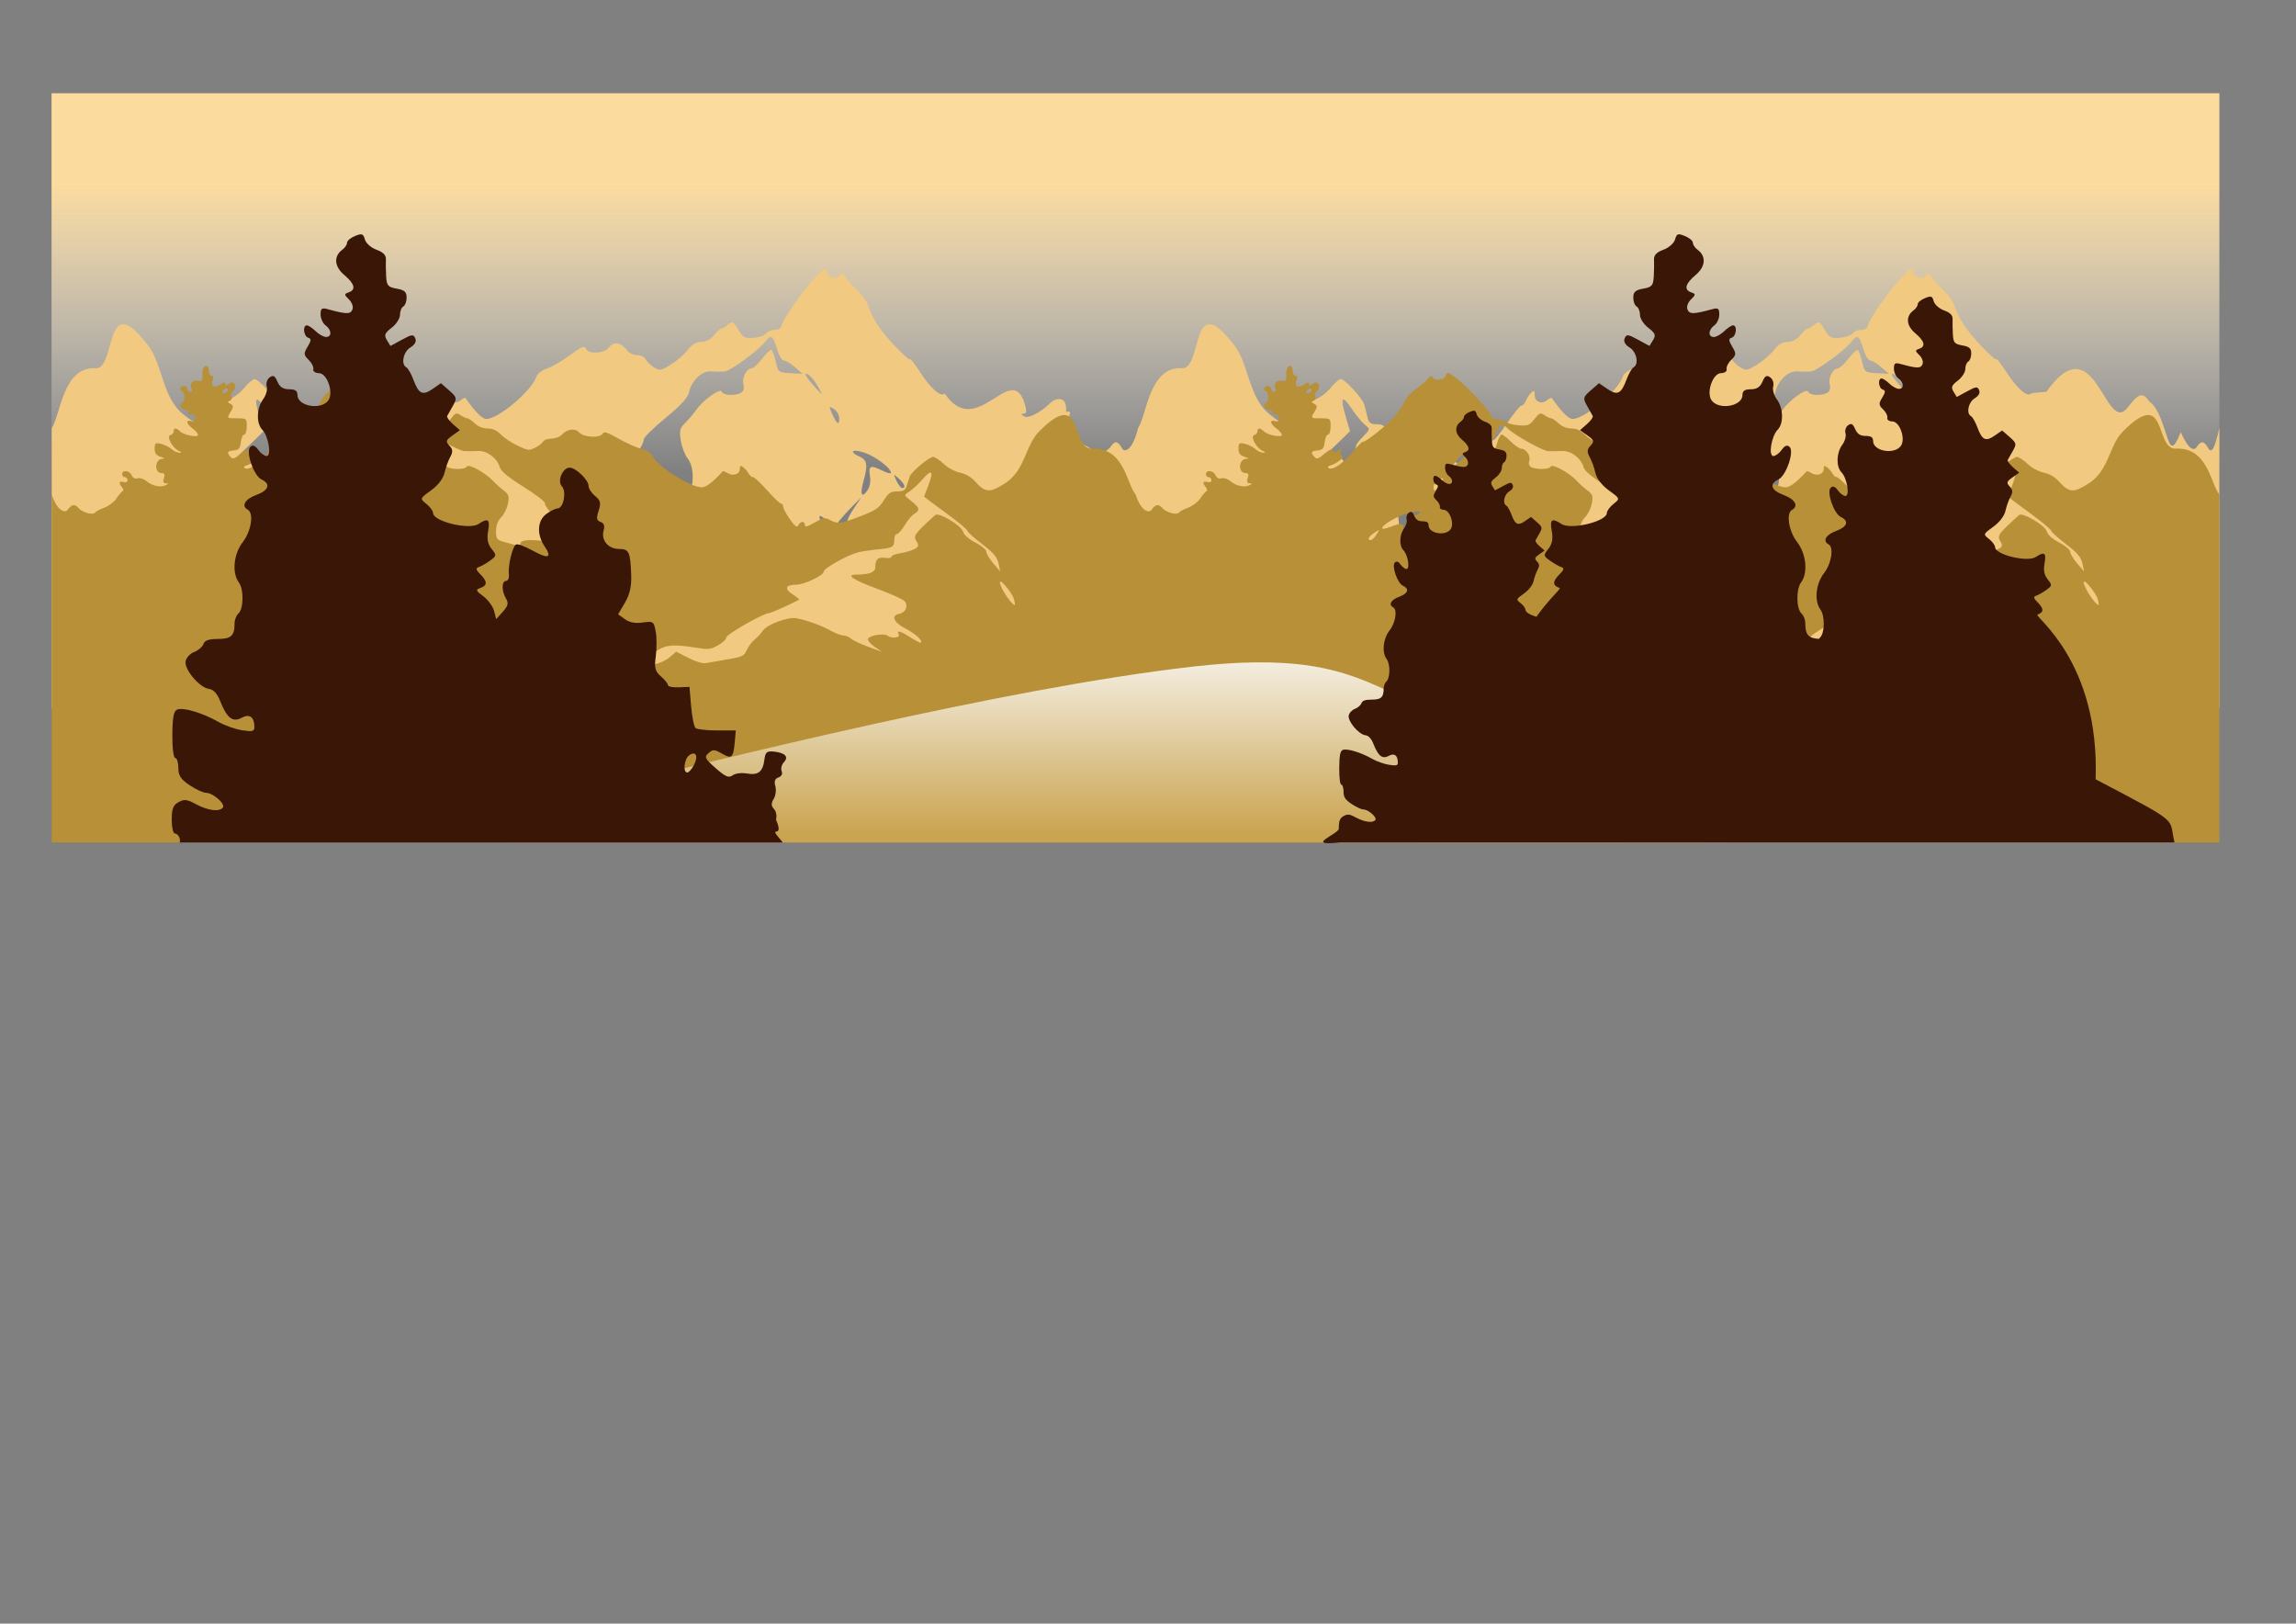 <?xml version="1.0" encoding="UTF-8"?>
<svg version="1.1" viewBox="0 0 1052.4 744.09" xmlns="http://www.w3.org/2000/svg">
<rect x="0" y="0" width="1052.4" height="744.09" fill="#808080" stroke="none"/>
<defs>
<linearGradient id="b" x1="520.18" x2="520.18" y1="392.33" y2="524.92" gradientUnits="userSpaceOnUse">
<stop stop-color="#fcdb9e" offset="0"/>
<stop stop-color="#fff" stop-opacity="0" offset="1"/>
</linearGradient>
<linearGradient id="a" x1="554.53" x2="554.53" y1="690.15" y2="595.91" gradientUnits="userSpaceOnUse">
<stop stop-color="#caa451" offset="0"/>
<stop stop-color="#fcfcfc" offset="1"/>
</linearGradient>
</defs>
<g transform="translate(0 -308.27)">
<rect x="23.626" y="351.01" width="993.65" height="343.34" color="#000000" fill="url(#b)"/>
<path d="m974.61 495.75c3.083-3.412 6.695-10.102 10.423-3.539 5.982 3.692 7.917 18.726 10.25 20.195 2.054 1.029 4.114-6.49 4.342-5.987 0.79 1.739 4.222 9.657 7.015 7.091 0 0 1.518-2.593 2.8-2.55 1.48 0.05 2.995 3.158 2.995 3.158 1.66 1.753 2.731-0.84 4.84-9.665v128.35h-993.57v-128.31c4.158-6.283 5.128-28.8 20.614-27.435 9.079-1.09 3.45-36.942 23.609-10.426 6.754 8.751 6.307 24.048 16.452 31.811 6.416 5.247 8.477 4.96 13.069-1.75 1.778-2.598 4.393-4.582 6.884-5.213 2.251-0.57 5.53-2.876 7.468-5.251 1.9-2.329 4.086-4.224 4.862-4.224 1.855-4e-5 9.962 8.857 10.774 11.758 0.349 1.246 0.981 3.752 1.4 5.594 0.615 2.702 1.473 3.349 4.356 3.349 3.013 0 3.97 0.872 6.184 5.479 2.257 4.699 3.866 6.069 11.474 9.817 8.729 4.301 9.697 4.389 13.769 1.522 1.695-1.193 2.868-0.833 6.534 1.903 3.402 2.539 4.473 2.884 4.473 1.446 0-2.514 1.989-2.412 2.995 0.152 0.611 1.559 1.545 0.694 3.889-3.615 1.687-3.1 3.073-6.461 3.073-7.496s0.457-1.903 1.011-1.903c0.554 0 3.393-3.562 6.34-7.915 2.947-4.353 5.868-7.915 6.495-7.915 0.628 0 1.53-0.959 1.984-2.131 0.454-1.172 1.556-2.844 2.45-3.729 1.344-1.33 1.634-1.165 1.634 0.951 0 3.155 3.106 4.493 5.64 2.435 1.035-0.84 2.035-1.29 2.217-1.027 4.327 6.24 7.675 9.589 9.529 9.589 5.618 0 20.941-12.976 23.064-19.521 0.402-1.239 2.514-2.827 4.706-3.539 2.192-0.712 6.966-3.482 10.579-6.164 5.196-3.857 6.704-4.495 7.273-3.044 1.102 2.809 8.627 2.352 10.774-0.647 1.999-2.792 5.451-2.156 8.129 1.484 0.894 1.216 3.012 2.207 4.706 2.207s3.356 0.786 3.734 1.75c0.378 0.964 2.047 2.634 3.695 3.691 2.809 1.801 3.304 1.718 7.934-1.142 2.717-1.678 6.216-4.68 7.74-6.697 1.909-2.526 3.797-3.691 6.145-3.691 2.154 0 4.327-1.121 5.873-3.044 1.346-1.674 2.891-3.044 3.423-3.044 0.532 0 1.906-0.831 3.073-1.865 1.944-1.721 2.352-1.519 4.667 2.321 2.279 3.779 2.975 4.129 7.196 3.729 2.575-0.244 5.131-1.156 5.679-2.017 0.548-0.861 2.263-1.56 3.812-1.56 1.775 0 2.976-0.862 3.267-2.321 0.583-2.921 10.67-17.078 15.947-22.413 3.773-3.815 4.013-3.897 4.784-1.522 0.892 2.748 5.023 3.422 6.067 0.989 0.45-1.047 1.131-0.761 2.178 0.913 0.837 1.339 3.327 4.113 5.523 6.164s4.423 5.065 4.94 6.697c1.924 6.076 5.597 11.694 12.33 18.798 3.808 4.018 6.95 6.758 6.962 6.088 0.011-0.67 2.218 2.18 4.901 6.317 4.723 7.283 9.346 11.234 11.046 9.437 14.935 22.344 31.273-17.2 37.066 6.165 0.545 2.124 0.246 3.069-0.933 3.082-1.306 0.015-1.248 0.275 0.194 1.18 2.359 1.48 9.485-3.233 12.112-6.184 2.454-2.17 7.731-3.673 7.179 4.206 2.111-0.793 2.38 0.499 0.661 3.158-0.638 0.987-0.737 2.083-0.194 2.435 0.543 0.353 1.8 2.277 2.761 4.262 0.961 1.985 3.43 4.451 5.484 5.479s3.895 2.276 4.123 2.778c0.79 1.739 4.442 0.892 7.234-1.674 0 0 1.518-2.593 2.8-2.55 1.48 0.05 2.995 3.158 2.995 3.158 1.658 1.75 5.008-0.831 7.118-9.627 4.158-6.283 5.128-28.8 20.614-27.435 9.079-1.09 3.45-36.942 23.609-10.426 6.753 8.751 6.307 24.048 16.452 31.811 6.416 5.247 8.477 4.96 13.069-1.75 1.778-2.598 4.393-4.582 6.884-5.213 2.251-0.57 5.53-2.876 7.468-5.251 1.9-2.329 4.086-4.224 4.862-4.224 1.855-5e-5 9.962 8.857 10.774 11.758 0.349 1.246 0.981 3.752 1.4 5.594 0.615 2.702 1.473 3.349 4.356 3.349 3.013 0 3.97 0.872 6.184 5.479 2.257 4.699 3.866 6.069 11.474 9.817 8.729 4.301 9.697 4.389 13.769 1.522 1.695-1.193 2.868-0.833 6.534 1.903 3.402 2.539 4.473 2.884 4.473 1.446 0-2.514 1.989-2.412 2.995 0.152 0.612 1.559 1.545 0.694 3.889-3.615 1.687-3.1 3.073-6.461 3.073-7.496 0-1.035 0.457-1.903 1.011-1.903 0.554 0 3.393-3.562 6.34-7.915 2.947-4.353 5.868-7.915 6.495-7.915 0.628 0 1.53-0.959 1.984-2.131 0.454-1.172 1.556-2.844 2.45-3.729 1.344-1.33 1.634-1.165 1.634 0.951 0 3.155 3.106 4.493 5.64 2.435 1.035-0.84 2.035-1.29 2.217-1.027 4.327 6.24 7.675 9.589 9.529 9.589 5.618 0 20.941-12.976 23.064-19.521 0.402-1.239 2.514-2.827 4.706-3.539s6.966-3.482 10.579-6.164c5.196-3.857 6.704-4.495 7.273-3.044 1.102 2.809 8.627 2.352 10.774-0.647 1.999-2.792 5.451-2.156 8.129 1.484 0.894 1.216 3.012 2.207 4.706 2.207s3.356 0.786 3.734 1.75c0.378 0.964 2.047 2.634 3.695 3.691 2.809 1.801 3.304 1.718 7.934-1.142 2.717-1.678 6.216-4.68 7.74-6.697 1.909-2.526 3.797-3.691 6.145-3.691 2.154 0 4.327-1.121 5.873-3.044 1.346-1.674 2.891-3.044 3.423-3.044 0.532 0 1.906-0.831 3.073-1.865 1.944-1.721 2.352-1.519 4.667 2.321 2.279 3.779 2.975 4.129 7.195 3.729 2.575-0.244 5.131-1.156 5.679-2.017 0.548-0.861 2.263-1.56 3.812-1.56 1.775 0 2.976-0.862 3.267-2.321 0.583-2.921 10.67-17.078 15.947-22.413 3.773-3.815 4.013-3.898 4.784-1.522 0.892 2.748 5.023 3.422 6.068 0.989 0.45-1.047 1.131-0.761 2.178 0.913 0.837 1.339 3.327 4.113 5.523 6.164s4.423 5.065 4.94 6.697c1.924 6.076 5.597 11.694 12.33 18.798 3.808 4.018 6.95 6.758 6.962 6.088 0.011-0.67 2.218 2.18 4.901 6.317 4.723 7.283 9.346 11.234 11.046 9.437 0.455-0.481 7.987-0.637 7.14-0.933 21.891-30.904 26.686 18.675 36.518 8.06zm-123.55-33.04c-0.634 0.057-1.325 0.734-2.256 1.979-2.999 4.009-16.148 13.665-18.864 13.851-1.478 0.101-4.292 0.074-6.223-0.076-4.107-0.319-8.896 4.321-9.996 9.703-0.477 2.331-3.828 5.982-10.696 11.606-5.503 4.507-9.996 8.936-9.996 9.855 0 3.762-12.415 19.973-23.414 30.594-6.455 6.233-11.526 11.513-11.279 11.72 0.576 0.484 9.441-5.886 13.574-9.741 1.749-1.631 4.677-2.968 6.495-2.968s4.389-1.154 5.718-2.55c4.21-4.421 20.108-6.609 20.108-2.778 0 1.381 0.641 1.675 2.178 1.065 1.198-0.475 3.718-1.388 5.601-2.055 3.006-1.065 3.423-1.868 3.423-6.431 0-3.196-0.879-6.319-2.295-8.105-1.266-1.597-2.685-5.262-3.15-8.181-0.724-4.539-0.443-5.738 1.984-8.105 1.56-1.522 3.806-4.168 5.017-5.898 3.241-4.629 11.188-10.277 11.824-8.409 0.593 1.741 6.291 2.015 8.868 0.419 1.056-0.654 1.451-2.123 1.011-3.767-0.789-2.952 1.398-7.306 3.656-7.306 0.781 0 2.918-1.918 4.745-4.262s3.721-4.262 4.239-4.262c0.518 0 1.494 2.329 2.139 5.175 1.151 5.081 1.269 5.204 6.768 5.518l5.601 0.304-3.501-3.044c-1.921-1.683-4.234-3.082-5.134-3.082-0.9 0-2.327-2.466-3.189-5.479-1.068-3.733-1.899-5.384-2.956-5.289zm-497.93 0c-0.634 0.057-1.325 0.734-2.256 1.979-2.999 4.009-16.148 13.665-18.864 13.851-1.478 0.101-4.292 0.074-6.223-0.076-4.107-0.319-8.896 4.321-9.996 9.703-0.477 2.331-3.828 5.982-10.696 11.606-5.503 4.507-9.996 8.936-9.996 9.855 0 3.762-12.415 19.973-23.414 30.594-6.455 6.233-11.526 11.513-11.279 11.72 0.576 0.484 9.48-5.886 13.613-9.741 1.749-1.631 4.638-2.968 6.457-2.968s4.389-1.154 5.718-2.55c4.21-4.421 20.108-6.609 20.108-2.778 0 1.381 0.641 1.675 2.178 1.065 1.198-0.475 3.718-1.388 5.601-2.055 3.006-1.065 3.423-1.868 3.423-6.431 0-3.196-0.879-6.319-2.295-8.105-1.266-1.597-2.685-5.262-3.15-8.181-0.724-4.539-0.443-5.738 1.984-8.105 1.56-1.522 3.806-4.168 5.017-5.898 3.241-4.629 11.188-10.277 11.824-8.409 0.593 1.741 6.291 2.015 8.868 0.419 1.056-0.654 1.451-2.123 1.011-3.767-0.789-2.952 1.398-7.306 3.656-7.306 0.781 0 2.918-1.918 4.745-4.262s3.721-4.262 4.239-4.262c0.518 0 1.494 2.329 2.139 5.175 1.151 5.081 1.269 5.204 6.768 5.518l5.601 0.304-3.501-3.044c-1.921-1.683-4.234-3.082-5.134-3.082-0.9 0-2.327-2.466-3.189-5.479-1.068-3.733-1.899-5.384-2.956-5.289zm514.42 16.857c-0.164-1e-3 -0.317 0.043-0.428 0.152-0.285 0.279 1.448 2.702 3.85 5.365 4.289 4.755 4.324 4.777 2.1 0.799-2.064-3.692-4.377-6.308-5.523-6.317zm-497.93 0c-0.164-1e-3 -0.317 0.043-0.428 0.152-0.285 0.279 1.448 2.702 3.85 5.365 4.289 4.755 4.324 4.777 2.1 0.799-2.064-3.692-4.377-6.308-5.523-6.317zm246.12 11.834c-0.763 0.194-0.417 2.839 1.089 7.801 1.068 3.518 1.945 6.49 1.945 6.621 0 0.131-4.481 4.512-9.957 9.741-5.476 5.229-9.957 10.075-9.957 10.769 0 0.694-3.051 4.288-6.768 7.991-5.161 5.142-6.948 7.886-7.545 11.606l-0.778 4.871 3.189-4.871c1.748-2.679 3.186-5.823 3.189-7.002 4e-3 -1.178 2.229-3.644 4.979-5.479 3.11-2.076 5.317-4.619 5.795-6.735 0.834-3.693 11.159-11.666 12.718-9.817 9.477 11.23 10.155 12.382 8.673 15.563-1.256 2.697-1.15 3.398 0.895 4.871 1.313 0.946 4.232 2.061 6.457 2.473 2.225 0.413 4.045 1.337 4.045 2.055 0 0.728 1.333 1.079 3.034 0.761 3.264-0.611 4.434 0.869 4.434 5.708 0 2.897 2.667 4.267 8.479 4.3 5.351 0.031 2.121 2.96-9.374 8.524-6.227 3.014-11.892 6.363-12.602 7.458-1.771 2.73-0.465 6.798 2.412 7.534 4 1.023 2.749 5.107-2.684 8.79-4.658 3.158-8.266 7.477-7.157 8.562 0.255 0.249 2.417-1.179 4.784-3.158 4.763-3.983 6.452-4.555 5.367-1.788-0.808 2.059 3.214 2.622 5.212 0.723 1.601-1.522 8.075-0.195 8.868 1.827 0.351 0.894-0.931 3.067-2.878 4.795l-3.539 3.12 6.301-3.006c3.466-1.653 7.038-3.852 7.934-4.909 0.896-1.057 2.49-1.941 3.539-1.941s3.638-1.27 5.756-2.816c4.365-3.185 11.042-6.348 15.752-7.496 3.994-0.973 13.579 3.688 15.558 7.572 0.765 1.502 2.443 3.856 3.734 5.251 1.291 1.395 2.915 4.254 3.617 6.355 1.141 3.414 2.075 4.025 8.751 5.479 4.107 0.895 8.588 1.897 9.957 2.245 1.545 0.392 4.613-0.805 8.09-3.12l5.601-3.729 2.995 3.349c3.541 3.944 9.845 5.925 17.23 5.403 6.327-0.447 5.845-2.664-0.583-2.664-3.624 0-5.34-0.925-9.062-4.871-5.108-5.414-8.28-5.993-19.797-3.577-5.657 1.187-6.535 1.058-9.996-1.446-2.092-1.513-3.812-3.628-3.812-4.718 0-1.849-17.12-14.612-19.603-14.612-0.853 0-9.672-5.13-13.846-8.067-0.25-0.176 1.095-1.635 2.995-3.234 3.949-3.323 3.29-5.746-1.595-5.746-3.745 0-12.757-5.61-12.757-7.953 0-1.946-11.048-9.989-15.791-11.492-1.941-0.615-5.916-1.389-8.868-1.75-6.989-0.855-7.701-1.398-7.701-5.67 0-1.97-0.553-3.577-1.206-3.577-0.653 0-2.249-2.329-3.539-5.175s-3.257-5.93-4.395-6.849c-2.857-2.308-2.602-3.735 1.361-7.801 3.396-3.483 3.403-3.498 0.933-5.518-1.369-1.12-4.146-4.491-6.145-7.496-1.89-2.84-3.141-4.184-3.734-4.034zm-497.93 0c-0.763 0.194-0.417 2.839 1.089 7.801 1.068 3.518 1.945 6.49 1.945 6.621 0 0.131-4.481 4.512-9.957 9.741s-9.957 10.075-9.957 10.769c0 0.694-3.051 4.288-6.768 7.991-5.161 5.142-6.948 7.886-7.545 11.606l-0.778 4.871 3.189-4.871c1.748-2.679 3.186-5.823 3.189-7.002s2.229-3.644 4.979-5.479c3.11-2.076 5.317-4.619 5.795-6.735 0.834-3.693 11.159-11.666 12.718-9.817 9.477 11.23 10.155 12.382 8.673 15.563-1.256 2.697-1.15 3.398 0.895 4.871 1.313 0.946 4.232 2.061 6.457 2.473 2.225 0.413 4.045 1.337 4.045 2.055 0 0.728 1.333 1.079 3.034 0.761 3.264-0.611 4.434 0.869 4.434 5.708 0 2.897 2.667 4.267 8.479 4.3 5.351 0.031 2.121 2.96-9.374 8.524-6.227 3.014-11.892 6.363-12.602 7.458-1.771 2.73-0.465 6.798 2.411 7.534 4 1.023 2.749 5.107-2.684 8.79-4.658 3.158-8.266 7.477-7.157 8.562 0.255 0.249 2.417-1.179 4.784-3.158 4.763-3.983 6.452-4.555 5.367-1.788-0.808 2.059 3.214 2.622 5.212 0.723 1.601-1.522 8.075-0.195 8.868 1.827 0.351 0.894-0.931 3.067-2.878 4.795l-3.539 3.12 6.301-3.006c3.466-1.653 7.038-3.852 7.934-4.909s2.49-1.941 3.539-1.941 3.638-1.27 5.756-2.816c4.365-3.185 11.042-6.348 15.752-7.496 3.994-0.973 13.579 3.688 15.558 7.572 0.765 1.502 2.443 3.856 3.734 5.251 1.291 1.395 2.915 4.254 3.617 6.355 1.141 3.414 2.075 4.025 8.751 5.479 4.107 0.895 8.588 1.897 9.957 2.245 1.545 0.392 4.613-0.805 8.09-3.12l5.601-3.729 2.995 3.349c3.541 3.944 9.845 5.925 17.23 5.403 6.327-0.447 5.845-2.664-0.583-2.664-3.624 0-5.34-0.925-9.062-4.871-5.108-5.414-8.28-5.993-19.797-3.577-5.657 1.187-6.535 1.058-9.996-1.446-2.092-1.513-3.812-3.628-3.812-4.718 0-1.849-17.12-14.612-19.603-14.612-0.853 0-9.672-5.13-13.846-8.067-0.25-0.176 1.095-1.635 2.995-3.234 3.949-3.323 3.291-5.746-1.595-5.746-3.745 0-12.757-5.61-12.757-7.953 0-1.946-11.009-9.989-15.752-11.492-1.941-0.615-5.955-1.389-8.907-1.75-6.989-0.855-7.701-1.398-7.701-5.67 0-1.97-0.553-3.577-1.206-3.577-0.653 0-2.249-2.329-3.539-5.175s-3.257-5.93-4.395-6.849c-2.857-2.308-2.602-3.735 1.361-7.801 3.396-3.483 3.403-3.498 0.933-5.518-1.369-1.12-4.146-4.491-6.145-7.496-1.89-2.84-3.141-4.184-3.734-4.034zm760.66 3.425c-0.463-0.039-0.157 0.729 0.7 2.702 2.183 5.027 3.462 6.016 3.462 2.664 0-1.664-1.085-3.656-2.45-4.49-0.871-0.532-1.434-0.852-1.711-0.875zm-497.93 0c-0.463-0.039-0.157 0.729 0.7 2.702 2.183 5.027 3.462 6.016 3.462 2.664 0-1.664-1.085-3.656-2.45-4.49-0.871-0.532-1.434-0.852-1.711-0.875zm509.05 20.015c-1.423 0.153-0.861 1.26 2.373 2.702 3.444 1.535 3.833 3.91 1.789 11.111-1.697 5.978-0.955 8.165 1.595 4.604 1.328-1.855 1.777-4.183 1.322-6.926-0.779-4.698 0.294-5.125 5.912-2.283 2.02 1.022 3.695 1.399 3.695 0.837 0-2.134-7.06-7.472-12.135-9.171-2.125-0.711-3.697-0.967-4.551-0.875zm-497.93 0c-1.423 0.153-0.861 1.26 2.373 2.702 3.444 1.535 3.833 3.91 1.789 11.111-1.697 5.978-0.955 8.165 1.595 4.604 1.328-1.855 1.777-4.183 1.322-6.926-0.779-4.698 0.294-5.125 5.912-2.283 2.02 1.022 3.695 1.399 3.695 0.837 0-2.134-7.06-7.472-12.135-9.171-2.124-0.711-3.697-0.967-4.551-0.875zm516.17 11.149c-0.131 0.129 0.239 0.967 1.011 2.626 0.852 1.829 2.031 3.311 2.606 3.311 1.833 0 1.119-1.969-1.556-4.338-1.293-1.145-1.931-1.727-2.061-1.598zm-497.93 0c-0.131 0.129 0.239 0.967 1.011 2.626 0.852 1.829 2.031 3.311 2.606 3.311 1.833 0 1.119-1.969-1.556-4.338-1.293-1.145-1.931-1.727-2.061-1.598zm482.8 10.198-4.823 4.909c-2.648 2.692-5.492 5.98-6.301 7.306-1.423 2.332-1.541 2.301-4.395-1.065-1.623-1.914-3.252-3.014-3.617-2.435-0.366 0.579 0.64 2.538 2.256 4.376s3.714 3.349 4.667 3.349c1.959 0 5.873-3.797 5.873-5.708 0-0.691 1.407-3.369 3.15-5.974zm-497.93 0-4.823 4.909c-2.648 2.692-5.492 5.98-6.301 7.306-1.423 2.332-1.541 2.301-4.395-1.065-1.623-1.914-3.252-3.014-3.617-2.435-0.366 0.579 0.64 2.538 2.256 4.376s3.714 3.349 4.667 3.349c1.959 0 5.873-3.797 5.873-5.708 0-0.691 1.407-3.369 3.15-5.974zm461.56 9.323c-0.608 0.07-3.088 3.83-3.967 6.202-0.435 1.172-0.537 2.131-0.233 2.131 0.686 0 4.356-6.823 4.356-8.105 0-0.156-0.069-0.238-0.156-0.228zm-497.93 0c-0.608 0.07-3.088 3.83-3.967 6.202-0.435 1.172-0.537 2.131-0.233 2.131 0.686 0 4.356-6.823 4.356-8.105 0-0.156-0.069-0.238-0.156-0.228zm225.24 11.301c-1.118 0.115-5.618 7.558-6.223 10.731-0.351 1.842-0.514 3.349-0.35 3.349 1.514 0 6.845-10.596 6.845-13.623 0-0.316-0.113-0.473-0.272-0.457zm-497.93 0c-1.118 0.115-5.618 7.558-6.223 10.731-0.351 1.842-0.514 3.349-0.35 3.349 1.514 0 6.845-10.596 6.845-13.623 0-0.316-0.113-0.473-0.272-0.457z" fill="#f2c981"/>
<path d="m94.52 476.01c-0.109 8e-5 -0.227-2e-3 -0.349 0.029-0.911 0.229-1.493 1.819-1.397 3.836 0.138 2.885-0.178 3.343-2.018 2.906-2.443-0.581-4.053 1.49-2.91 3.719 0.393 0.767 0.096 1.395-0.66 1.395-0.756 0-1.397-0.628-1.397-1.395 0-0.767-0.521-1.395-1.164-1.395-1.797 0-2.738 1.668-1.319 2.325 1.598 0.739 1.656 4.819 0.078 5.55-1.683 0.779-0.143 3.283 2.018 3.283 0.992 0 1.431 0.418 1.009 0.93-0.422 0.511 0.099 0.93 1.164 0.93 1.098 0 1.94 0.793 1.94 1.831 0 1.245-0.596 1.672-1.863 1.308-2.66-0.764-2.301 1.183 0.621 3.371 1.366 1.023 2.484 2.339 2.484 2.906 0 1.402-6.405 0.169-8.188-1.569-1.751-1.707-2.988-1.72-2.988-0.029 0 0.724-0.657 1.51-1.475 1.714-1.952 0.487 0.927 5.948 3.803 7.206 1.402 0.613 1.51 0.881 0.349 0.901-0.915 0.015-2.591-0.765-3.725-1.743-1.134-0.978-3.314-2.048-4.851-2.383-2.471-0.538-2.794-0.283-2.794 2.266 0 2.12 0.739 3.101 2.794 3.719 1.903 0.573 2.158 0.861 0.776 0.901-3.596 0.104-3.902 6.567-0.31 6.567 1.282 0 1.53 0.653 0.97 2.325-0.544 1.622-0.246 2.344 0.931 2.354 1.303 0.011 1.245 0.21-0.194 0.901-2.354 1.13-6.227 0.248-8.848-2.005-1.129-0.97-2.86-1.496-3.919-1.191-1.225 0.352-2.19-0.152-2.716-1.395-0.937-2.209-4.385-2.619-4.385-0.523 0 0.767 0.559 1.395 1.242 1.395 0.683 0 1.242 0.615 1.242 1.366 0 0.832-0.728 1.169-1.863 0.843-2.107-0.605-2.374 0.381-0.66 2.412 0.636 0.754 0.736 1.59 0.194 1.86-0.541 0.269-1.796 1.739-2.755 3.254-0.959 1.516-3.423 3.398-5.472 4.184-2.049 0.786-3.886 1.738-4.113 2.121-0.788 1.328-4.432 0.681-7.218-1.278 0 0-1.515-1.98-2.794-1.947-1.476 0.038-2.988 2.412-2.988 2.412-1.657 1.338-4.997-0.641-7.101-7.38v159.56h993.58v-159.53c-4.149-4.798-5.116-21.992-20.567-20.95-9.058-0.833-3.442-28.209-23.555-7.962-6.738 6.682-6.293 18.363-16.415 24.291-6.402 4.007-8.458 3.788-13.039-1.337-1.773-1.984-4.383-3.499-6.869-3.981-2.246-0.435-5.518-2.196-7.451-4.01-1.895-1.779-4.077-3.225-4.851-3.225-1.851-4e-5 -9.939 6.763-10.749 8.978-0.348 0.951-0.979 2.865-1.397 4.271-0.613 2.063-1.469 2.557-4.346 2.557-3.007 0-3.961 0.666-6.17 4.184-2.252 3.588-3.857 4.635-11.448 7.497-8.709 3.284-9.674 3.351-13.737 1.162-1.691-0.911-2.861-0.636-6.519 1.453-3.394 1.938-4.463 2.202-4.463 1.104 0-1.92-1.984-1.842-2.988 0.116-0.61 1.19-1.541 0.53-3.881-2.76-1.683-2.367-3.066-4.934-3.066-5.724 0-0.791-0.456-1.453-1.009-1.453-0.553 0-3.385-2.72-6.325-6.044-2.94-3.324-5.854-6.044-6.481-6.044-0.626 0-1.526-0.732-1.979-1.627-0.453-0.895-1.553-2.172-2.445-2.848-1.341-1.016-1.63-0.89-1.63 0.726 0 2.409-3.099 3.431-5.627 1.86-1.032-0.641-2.03-0.985-2.212-0.785-4.318 4.765-7.657 7.322-9.507 7.322-5.605 0-20.893-9.908-23.012-14.906-0.401-0.946-2.508-2.158-4.696-2.702-2.187-0.544-6.95-2.659-10.555-4.707-5.184-2.945-6.689-3.432-7.257-2.325-1.099 2.145-8.607 1.796-10.749-0.494-1.994-2.132-5.439-1.647-8.11 1.133-0.892 0.929-3.005 1.685-4.696 1.685s-3.348 0.6-3.725 1.337c-0.377 0.736-2.042 2.012-3.687 2.818-2.802 1.375-3.296 1.312-7.916-0.872-2.711-1.281-6.202-3.574-7.722-5.114-1.904-1.929-3.789-2.818-6.131-2.818-2.149 0-4.317-0.856-5.86-2.325-1.343-1.278-2.884-2.325-3.415-2.325-0.531 0-1.901-0.635-3.066-1.424-1.939-1.314-2.346-1.16-4.657 1.772-2.274 2.885-2.969 3.153-7.179 2.848-2.569-0.186-5.119-0.883-5.666-1.54-0.546-0.657-2.258-1.191-3.803-1.191-1.771 0-2.969-0.658-3.26-1.772-0.581-2.231-10.646-13.041-15.91-17.114-3.765-2.913-4.004-2.976-4.773-1.162-0.89 2.099-5.011 2.613-6.054 0.755-0.449-0.799-1.129-0.581-2.173 0.697-0.835 1.023-3.319 3.14-5.51 4.707-2.191 1.567-4.413 3.868-4.928 5.114-1.92 4.64-5.585 8.93-12.301 14.354-3.8 3.068-6.934 5.16-6.946 4.649-0.012-0.511-2.213 1.665-4.889 4.823-4.712 5.561-9.325 8.579-11.021 7.206-0.454-0.367-0.146-0.849 0.699-1.075 3.141-0.841 7.174-4.088 5.666-4.562-0.815-0.256-1.129-1.172-0.699-2.034 0.666-1.332 0.475-1.398-1.203-0.378-1.613 0.981-2.047 0.981-2.484 0-0.351-0.788-1.684-0.231-3.842 1.598-2.768 2.347-3.493 2.568-4.54 1.395-1.855-2.078-1.57-2.636 1.513-2.964 2.244-0.239 2.873-0.977 3.182-3.777 0.212-1.918 0.91-3.487 1.552-3.487 0.642 0 1.164-1.674 1.164-3.719 0-3.631-0.103-3.719-4.346-3.719-4.912 0-4.888 0.029-2.872-3.283 1.207-1.983 1.149-2.61-0.31-3.371-1.296-0.676-1.383-1.037-0.31-1.366 0.815-0.25 1.194-1.061 0.815-1.802-0.38-0.741-0.021-1.977 0.815-2.731 0.836-0.754 1.163-2.045 0.737-2.877-0.628-1.225-1.103-1.308-2.6-0.378-1.472 0.915-1.863 0.917-1.863-0.029 0-0.819-0.739-0.697-2.367 0.407-2.733 1.852-4.451 0.664-3.221-2.237 0.449-1.059 0.215-1.86-0.543-1.86-0.729 0-1.319-1.091-1.319-2.412 0-1.51-0.577-2.25-1.552-2.005-0.911 0.229-1.493 1.819-1.397 3.836 0.138 2.885-0.178 3.343-2.018 2.906-2.443-0.581-4.053 1.49-2.91 3.719 0.393 0.767 0.096 1.395-0.66 1.395-0.756 0-1.397-0.628-1.397-1.395 0-0.767-0.521-1.395-1.164-1.395-1.797 0-2.738 1.668-1.319 2.325 1.598 0.739 1.656 4.819 0.078 5.55-1.683 0.779-0.143 3.283 2.018 3.283 0.992 0 1.431 0.418 1.009 0.93-0.422 0.511 0.099 0.93 1.164 0.93 1.098 0 1.94 0.793 1.94 1.831 0 1.245-0.596 1.672-1.863 1.308-2.66-0.764-2.301 1.183 0.621 3.371 1.366 1.023 2.484 2.339 2.484 2.906 0 1.402-6.405 0.169-8.188-1.569-1.751-1.707-2.988-1.72-2.988-0.029 0 0.724-0.657 1.51-1.475 1.714-1.952 0.487 0.927 5.948 3.803 7.206 1.402 0.614 1.51 0.881 0.349 0.901-0.915 0.015-2.591-0.765-3.725-1.743s-3.314-2.048-4.851-2.383c-2.471-0.538-2.794-0.283-2.794 2.266 0 2.12 0.739 3.101 2.794 3.719 1.903 0.573 2.158 0.861 0.776 0.901-3.596 0.104-3.902 6.567-0.31 6.567 1.282 0 1.53 0.653 0.97 2.325-0.544 1.622-0.246 2.344 0.931 2.354 1.303 0.011 1.245 0.21-0.194 0.901-2.354 1.13-6.227 0.248-8.848-2.005-1.129-0.97-2.86-1.496-3.919-1.191-1.225 0.352-2.19-0.152-2.716-1.395-0.937-2.209-4.385-2.619-4.385-0.523 0 0.767 0.559 1.395 1.242 1.395 0.683 0 1.242 0.615 1.242 1.366 0 0.832-0.728 1.169-1.863 0.843-2.107-0.605-2.375 0.381-0.66 2.412 0.636 0.754 0.736 1.59 0.194 1.86-0.541 0.269-1.796 1.739-2.755 3.254-0.959 1.516-3.423 3.398-5.472 4.184-2.049 0.786-3.886 1.738-4.113 2.121-0.788 1.328-4.432 0.681-7.218-1.278 0 0-1.515-1.98-2.794-1.947-1.476 0.038-2.988 2.412-2.988 2.412-1.654 1.337-4.996-0.635-7.101-7.351-4.149-4.798-5.116-21.992-20.567-20.95-9.058-0.833-3.442-28.209-23.555-7.962-6.738 6.682-6.293 18.363-16.415 24.291-6.402 4.007-8.458 3.788-13.039-1.337-1.773-1.984-4.383-3.499-6.869-3.981-2.246-0.435-5.518-2.196-7.451-4.01-1.895-1.779-4.077-3.225-4.851-3.225-1.851-4e-5 -9.939 6.763-10.749 8.978-0.348 0.951-0.979 2.865-1.397 4.271-0.613 2.063-1.469 2.557-4.346 2.557-3.007 0-3.961 0.666-6.17 4.184-2.252 3.588-3.857 4.635-11.448 7.497-8.709 3.284-9.674 3.351-13.737 1.162-1.691-0.911-2.861-0.636-6.519 1.453-3.394 1.938-4.463 2.202-4.463 1.104 0-1.92-1.984-1.842-2.988 0.116-0.61 1.19-1.541 0.53-3.881-2.76-1.683-2.367-3.066-4.934-3.066-5.724 0-0.791-0.456-1.453-1.009-1.453-0.553 0-3.385-2.72-6.325-6.044s-5.854-6.044-6.481-6.044c-0.626 0-1.526-0.732-1.979-1.627-0.453-0.895-1.553-2.172-2.445-2.848-1.341-1.016-1.63-0.89-1.63 0.726 0 2.409-3.099 3.431-5.627 1.86-1.032-0.641-2.03-0.985-2.212-0.785-4.318 4.765-7.657 7.322-9.507 7.322-5.605 0-20.893-9.908-23.012-14.906-0.401-0.946-2.508-2.158-4.696-2.702-2.187-0.544-6.95-2.659-10.555-4.707-5.184-2.945-6.689-3.432-7.257-2.325-1.099 2.145-8.607 1.796-10.749-0.494-1.994-2.132-5.439-1.647-8.11 1.133-0.892 0.929-3.005 1.685-4.696 1.685s-3.348 0.6-3.725 1.337-2.042 2.012-3.687 2.818c-2.802 1.375-3.296 1.312-7.916-0.872-2.711-1.281-6.202-3.574-7.722-5.114-1.904-1.929-3.789-2.818-6.131-2.818-2.149 0-4.317-0.856-5.86-2.325-1.343-1.278-2.884-2.325-3.415-2.325-0.531 0-1.901-0.635-3.066-1.424-1.939-1.314-2.346-1.16-4.657 1.772-2.274 2.885-2.969 3.153-7.179 2.848-2.569-0.186-5.119-0.883-5.666-1.54-0.546-0.657-2.258-1.191-3.803-1.191-1.771 0-2.969-0.658-3.26-1.772-0.581-2.231-10.646-13.041-15.91-17.114-3.765-2.913-4.004-2.976-4.773-1.162-0.89 2.099-5.011 2.613-6.054 0.755-0.449-0.799-1.129-0.581-2.173 0.697-0.835 1.023-3.319 3.14-5.51 4.707s-4.413 3.868-4.928 5.114c-1.92 4.64-5.585 8.93-12.301 14.354-3.8 3.068-6.934 5.16-6.946 4.649-0.012-0.511-2.213 1.665-4.889 4.823-4.712 5.561-9.325 8.579-11.021 7.206-0.454-0.367-0.146-0.849 0.699-1.075 3.141-0.841 7.174-4.088 5.666-4.562-0.815-0.256-1.129-1.172-0.699-2.034 0.666-1.332 0.475-1.398-1.203-0.378-1.613 0.981-2.047 0.981-2.484 0-0.351-0.788-1.684-0.231-3.842 1.598-2.768 2.347-3.493 2.568-4.54 1.395-1.855-2.078-1.57-2.636 1.513-2.964 2.244-0.239 2.873-0.977 3.182-3.777 0.212-1.918 0.91-3.487 1.552-3.487 0.642 0 1.164-1.674 1.164-3.719 0-3.631-0.103-3.719-4.346-3.719-4.912 0-4.888 0.029-2.872-3.283 1.207-1.983 1.149-2.61-0.31-3.371-1.296-0.676-1.383-1.037-0.31-1.366 0.815-0.25 1.194-1.061 0.815-1.802-0.38-0.741-0.021-1.977 0.815-2.731 0.836-0.754 1.163-2.045 0.737-2.877-0.628-1.225-1.103-1.308-2.6-0.378-1.472 0.915-1.863 0.917-1.863-0.029 0-0.819-0.739-0.697-2.367 0.407-2.733 1.852-4.451 0.664-3.221-2.237 0.449-1.059 0.215-1.86-0.543-1.86-0.729 0-1.319-1.091-1.319-2.412 0-1.321-0.439-2.034-1.203-2.034zm9.158 10.344c0.445-0.064 0.737 0.11 0.737 0.494 0 0.511-0.559 1.195-1.242 1.511-0.683 0.316-1.242 0.163-1.242-0.349 0-0.511 0.559-1.195 1.242-1.511 0.171-0.079 0.356-0.124 0.504-0.145zm496.79 0c0.445-0.064 0.737 0.11 0.737 0.494 0 0.511-0.559 1.195-1.242 1.511-0.683 0.316-1.242 0.163-1.242-0.349 0-0.511 0.559-1.195 1.242-1.511 0.171-0.079 0.356-0.124 0.504-0.145zm-408.66 16.57c0.633 0.043 1.322 0.561 2.251 1.511 2.993 3.062 16.111 10.435 18.821 10.577 1.474 0.077 4.282 0.057 6.209-0.058 4.097-0.244 8.875 3.3 9.973 7.409 0.475 1.78 3.82 4.568 10.672 8.862 5.49 3.441 9.973 6.824 9.973 7.526 0 2.873 12.387 15.252 23.361 23.361 6.44 4.759 11.5 8.791 11.254 8.949-0.575 0.37-9.42-4.495-13.543-7.439-1.745-1.246-4.666-2.266-6.481-2.266-1.814 0-4.379-0.881-5.704-1.947-4.2-3.376-20.063-5.047-20.063-2.121 0 1.054-0.64 1.279-2.173 0.814-1.195-0.363-3.71-1.06-5.588-1.569-2.999-0.813-3.415-1.426-3.415-4.91 0-2.441 0.877-4.825 2.289-6.189 1.263-1.22 2.679-4.018 3.143-6.247 0.722-3.466 0.442-4.382-1.979-6.189-1.557-1.162-3.797-3.183-5.006-4.504-3.234-3.535-11.162-7.848-11.797-6.421-0.592 1.33-6.277 1.539-8.848 0.32-1.054-0.5-1.448-1.621-1.009-2.877 0.787-2.254-1.395-5.579-3.648-5.579-0.779 0-2.911-1.464-4.734-3.254s-3.713-3.254-4.23-3.254c-0.517 0-1.491 1.778-2.134 3.952-1.149 3.88-1.266 3.974-6.752 4.213l-5.588 0.232 3.493-2.325c1.916-1.285 4.225-2.354 5.122-2.354 0.898 0 2.322-1.883 3.182-4.184 1.066-2.851 1.894-4.111 2.949-4.039zm496.79 0c0.633 0.043 1.322 0.561 2.251 1.511 2.993 3.062 16.111 10.435 18.821 10.577 1.474 0.077 4.282 0.057 6.209-0.058 4.097-0.244 8.875 3.3 9.973 7.409 0.475 1.78 3.82 4.568 10.672 8.862 5.49 3.441 9.973 6.824 9.973 7.526 0 2.873 12.387 15.252 23.361 23.361 6.44 4.759 11.5 8.791 11.254 8.949-0.575 0.37-9.459-4.495-13.582-7.439-1.745-1.246-4.628-2.266-6.442-2.266s-4.379-0.881-5.704-1.947c-4.2-3.376-20.063-5.047-20.063-2.121 0 1.054-0.64 1.279-2.173 0.814-1.195-0.363-3.71-1.06-5.588-1.569-2.999-0.813-3.415-1.426-3.415-4.91 0-2.441 0.877-4.825 2.289-6.189 1.263-1.22 2.679-4.018 3.143-6.247 0.722-3.466 0.442-4.382-1.979-6.189-1.557-1.162-3.797-3.183-5.006-4.504-3.234-3.535-11.162-7.848-11.797-6.421-0.592 1.33-6.277 1.539-8.848 0.32-1.054-0.5-1.448-1.621-1.009-2.877 0.787-2.254-1.395-5.579-3.648-5.579-0.779 0-2.911-1.464-4.734-3.254s-3.713-3.254-4.23-3.254c-0.517 0-1.491 1.778-2.134 3.952-1.149 3.88-1.266 3.974-6.752 4.213l-5.588 0.232 3.493-2.325c1.916-1.285 4.225-2.354 5.122-2.354 0.898 0 2.322-1.883 3.182-4.184 1.066-2.851 1.894-4.111 2.949-4.039zm-513.25 12.87c0.163-9.3e-4 0.316 0.033 0.427 0.116 0.284 0.213-1.445 2.063-3.842 4.097-4.28 3.631-4.314 3.648-2.095 0.61 2.059-2.82 4.367-4.817 5.51-4.823zm496.79 0c0.163-9.3e-4 0.316 0.033 0.427 0.116 0.284 0.213-1.445 2.063-3.842 4.097-4.28 3.631-4.314 3.648-2.095 0.61 2.059-2.82 4.367-4.817 5.51-4.823zm-245.56 9.037c0.761 0.148 0.416 2.168-1.087 5.957-1.065 2.686-1.94 4.956-1.94 5.056 0 0.1 4.47 3.445 9.934 7.439 5.464 3.993 9.934 7.693 9.934 8.223 0 0.53 3.044 3.274 6.752 6.102 5.149 3.926 6.932 6.022 7.528 8.862l0.776 3.719-3.182-3.719c-1.744-2.046-3.178-4.447-3.182-5.346-4e-3 -0.9-2.224-2.783-4.967-4.184-3.103-1.585-5.305-3.527-5.782-5.143-0.832-2.82-11.133-8.908-12.689-7.497-9.456 8.575-10.132 9.455-8.654 11.884 1.253 2.06 1.148 2.595-0.893 3.719-1.31 0.722-4.222 1.573-6.442 1.889-2.22 0.315-4.036 1.021-4.036 1.569 0 0.556-1.33 0.824-3.027 0.581-3.257-0.466-4.424 0.663-4.424 4.359 0 2.212-2.661 3.258-8.46 3.283-5.339 0.023-2.116 2.26 9.352 6.509 6.212 2.301 11.864 4.859 12.573 5.695 1.767 2.085 0.464 5.191-2.406 5.753-3.991 0.781-2.743 3.9 2.678 6.712 4.647 2.411 8.247 5.709 7.14 6.538-0.254 0.191-2.411-0.9-4.773-2.412-4.752-3.041-6.438-3.478-5.355-1.366 0.806 1.573-3.207 2.002-5.2 0.552-1.597-1.162-8.056-0.149-8.848 1.395-0.35 0.683 0.929 2.342 2.872 3.661l3.531 2.383-6.287-2.296c-3.458-1.263-7.022-2.941-7.916-3.748-0.894-0.807-2.484-1.482-3.531-1.482s-3.63-0.97-5.743-2.15c-4.355-2.432-11.017-4.847-15.716-5.724-3.984-0.743-13.548 2.817-15.522 5.782-0.764 1.147-2.438 2.944-3.725 4.01s-2.908 3.248-3.609 4.852c-1.139 2.607-2.07 3.074-8.731 4.184-4.098 0.683-8.568 1.449-9.934 1.714-1.542 0.3-4.603-0.614-8.072-2.383l-5.588-2.848-2.988 2.557c-3.533 3.011-9.822 4.524-17.191 4.126-6.313-0.341-5.832-2.034 0.582-2.034 3.615 0 5.327-0.707 9.042-3.719 5.097-4.134 8.262-4.577 19.752-2.731 5.644 0.906 6.52 0.808 9.973-1.104 2.087-1.155 3.803-2.77 3.803-3.603 0-1.412 17.081-11.158 19.558-11.158 0.851 0 9.65-3.917 13.815-6.16 0.25-0.134-1.092-1.249-2.988-2.47-3.94-2.537-3.283-4.388 1.591-4.388 3.736 0 12.728-4.284 12.728-6.073 0-1.486 11.023-7.628 15.755-8.775 1.937-0.47 5.903-1.061 8.848-1.337 6.973-0.653 7.684-1.068 7.684-4.329 0-1.504 0.552-2.731 1.203-2.731 0.651 0 2.244-1.778 3.531-3.952s3.25-4.528 4.385-5.23c2.851-1.762 2.596-2.852-1.358-5.957-3.388-2.659-3.395-2.671-0.931-4.213 1.366-0.855 4.136-3.429 6.131-5.724 1.886-2.169 3.133-3.195 3.725-3.08zm496.79 0c0.761 0.148 0.416 2.168-1.087 5.957-1.065 2.686-1.94 4.956-1.94 5.056 0 0.1 4.47 3.445 9.934 7.439 5.464 3.993 9.934 7.693 9.934 8.223 0 0.53 3.044 3.274 6.752 6.102 5.149 3.926 6.932 6.022 7.528 8.862l0.776 3.719-3.182-3.719c-1.744-2.046-3.178-4.447-3.182-5.346-4e-3 -0.9-2.224-2.783-4.967-4.184-3.103-1.585-5.305-3.527-5.782-5.143-0.832-2.82-11.133-8.908-12.689-7.497-9.456 8.575-10.132 9.455-8.654 11.884 1.253 2.06 1.148 2.595-0.893 3.719-1.31 0.722-4.222 1.573-6.442 1.889-2.22 0.315-4.036 1.021-4.036 1.569 0 0.556-1.33 0.824-3.027 0.581-3.257-0.466-4.424 0.663-4.424 4.359 0 2.212-2.661 3.258-8.46 3.283-5.339 0.023-2.116 2.26 9.352 6.509 6.212 2.301 11.864 4.859 12.573 5.695 1.767 2.085 0.464 5.191-2.406 5.753-3.991 0.781-2.743 3.9 2.678 6.712 4.647 2.411 8.247 5.709 7.14 6.538-0.254 0.191-2.411-0.9-4.773-2.412-4.752-3.041-6.438-3.478-5.355-1.366 0.806 1.573-3.207 2.002-5.2 0.552-1.597-1.162-8.056-0.149-8.848 1.395-0.35 0.683 0.929 2.342 2.872 3.661l3.531 2.383-6.287-2.296c-3.458-1.263-7.022-2.941-7.916-3.748-0.894-0.807-2.484-1.482-3.531-1.482s-3.63-0.97-5.743-2.15c-4.355-2.432-11.017-4.847-15.716-5.724-3.984-0.743-13.548 2.817-15.522 5.782-0.764 1.147-2.438 2.944-3.725 4.01-1.288 1.065-2.908 3.248-3.609 4.852-1.139 2.607-2.07 3.074-8.731 4.184-4.098 0.683-8.568 1.449-9.934 1.714-1.542 0.3-4.603-0.614-8.072-2.383l-5.588-2.848-2.988 2.557c-3.533 3.011-9.822 4.524-17.191 4.126-6.313-0.341-5.832-2.034 0.582-2.034 3.615 0 5.327-0.707 9.042-3.719 5.097-4.134 8.262-4.577 19.752-2.731 5.644 0.906 6.52 0.808 9.973-1.104 2.087-1.155 3.803-2.77 3.803-3.603 0-1.412 17.081-11.158 19.558-11.158 0.851 0 9.65-3.917 13.815-6.16 0.25-0.134-1.092-1.249-2.988-2.47-3.94-2.537-3.283-4.388 1.591-4.388 3.736 0 12.728-4.284 12.728-6.073 0-1.486 10.984-7.628 15.716-8.775 1.937-0.47 5.941-1.061 8.886-1.337 6.973-0.653 7.684-1.068 7.684-4.329 0-1.504 0.552-2.731 1.203-2.731 0.651 0 2.244-1.778 3.531-3.952s3.25-4.528 4.385-5.23c2.851-1.762 2.596-2.852-1.358-5.957-3.388-2.659-3.395-2.671-0.931-4.213 1.366-0.855 4.136-3.429 6.131-5.724 1.886-2.169 3.133-3.195 3.725-3.08zm-758.92 2.615c0.462-0.03 0.156 0.557-0.699 2.063-2.178 3.838-3.454 4.594-3.454 2.034 0-1.27 1.082-2.791 2.445-3.429 0.869-0.406 1.43-0.65 1.707-0.668zm496.79 0c0.462-0.03 0.156 0.557-0.699 2.063-2.178 3.838-3.454 4.594-3.454 2.034 0-1.27 1.082-2.791 2.445-3.429 0.869-0.406 1.43-0.65 1.707-0.668zm-507.89 15.284c1.419 0.117 0.859 0.962-2.367 2.063-3.436 1.172-3.824 2.986-1.785 8.485 1.693 4.565 0.953 6.235-1.591 3.516-1.325-1.417-1.773-3.194-1.319-5.288 0.778-3.588-0.293-3.914-5.899-1.743-2.015 0.78-3.687 1.068-3.687 0.639 0-1.629 7.044-5.706 12.107-7.003 2.12-0.543 3.689-0.738 4.54-0.668zm496.79 0c1.419 0.117 0.859 0.962-2.367 2.063-3.436 1.172-3.824 2.986-1.785 8.485 1.693 4.565 0.953 6.235-1.591 3.516-1.325-1.417-1.773-3.194-1.319-5.288 0.778-3.588-0.293-3.914-5.899-1.743-2.015 0.78-3.687 1.068-3.687 0.639 0-1.629 7.044-5.706 12.107-7.003 2.12-0.543 3.689-0.738 4.54-0.668zm-514.99 8.514c0.131 0.098-0.238 0.739-1.009 2.005-0.85 1.397-2.027 2.528-2.6 2.528-1.829 0-1.117-1.504 1.552-3.312 1.29-0.874 1.926-1.319 2.057-1.22zm496.79 0c0.131 0.098-0.238 0.739-1.009 2.005-0.85 1.397-2.027 2.528-2.6 2.528-1.829 0-1.117-1.504 1.552-3.312 1.29-0.874 1.926-1.319 2.057-1.22zm-481.7 7.787 4.812 3.748c2.642 2.056 5.479 4.566 6.287 5.579 1.419 1.781 1.537 1.757 4.385-0.814 1.619-1.462 3.244-2.302 3.609-1.86 0.365 0.442-0.639 1.938-2.251 3.341-1.612 1.403-3.705 2.557-4.657 2.557-1.954 0-5.86-2.9-5.86-4.359 0-0.528-1.404-2.573-3.143-4.562zm496.79 0 4.812 3.748c2.642 2.056 5.479 4.566 6.287 5.579 1.419 1.781 1.537 1.757 4.385-0.814 1.619-1.462 3.244-2.302 3.609-1.86 0.365 0.442-0.639 1.938-2.251 3.341-1.612 1.403-3.705 2.557-4.657 2.557-1.954 0-5.86-2.9-5.86-4.359 0-0.528-1.404-2.573-3.143-4.562zm-460.51 7.119c0.607 0.053 3.081 2.925 3.958 4.736 0.434 0.895 0.535 1.627 0.233 1.627-0.685 0-4.346-5.21-4.346-6.189 0-0.119 0.069-0.182 0.155-0.174zm496.79 0c0.607 0.053 3.081 2.925 3.958 4.736 0.434 0.895 0.535 1.627 0.233 1.627-0.685 0-4.346-5.21-4.346-6.189 0-0.119 0.069-0.182 0.155-0.174zm-224.72 8.63c1.116 0.087 5.605 5.771 6.209 8.194 0.35 1.406 0.512 2.557 0.349 2.557-1.511 0-6.83-8.091-6.83-10.402 0-0.241 0.112-0.361 0.272-0.349zm496.79 0c1.116 0.087 5.605 5.771 6.209 8.194 0.35 1.406 0.512 2.557 0.349 2.557-1.511 0-6.83-8.091-6.83-10.402 0-0.241 0.112-0.361 0.272-0.349z" fill="#b89038"/>
<path d="m784.18 656.01c11.528-4.22 69.195 38.284 20.391 38.284-30.45 0.24-332.97-2e-5 -613.92-1e-5 -1.609-10.863 25.578-10.384 82.286-24.08 56.707-13.696 185.9-46.434 274.04-56.47 88.141-10.036 80.782 22.241 139.6 22.783 58.815 0.542-5.994 57.403 97.606 19.483z" fill="url(#a)"/>
<path d="m82.376 694.35c0.547-1.816-0.811-4.096-2.251-4.096-0.778 0-1.414-2.85-1.414-6.333 0-4.953 0.681-6.707 3.122-8.044 2.656-1.456 3.871-1.305 8.14 1.011 5.356 2.905 10.73 3.538 12.208 1.439 1.174-1.667-4.573-6.702-7.649-6.702-1.307 0-4.719-1.568-7.582-3.485-4.121-2.759-5.206-4.422-5.206-7.984 0-2.475-0.644-4.5-1.431-4.5-0.789 0-1.379-4.826-1.315-10.755 0.089-8.244 0.645-10.933 2.381-11.518 2.886-0.972 11.722 1.709 18.563 5.633 2.919 1.674 7.866 3.436 10.994 3.914 4.832 0.739 5.683 0.511 5.663-1.519-0.045-4.586-2.231-6.165-5.815-4.201-4.073 2.232-6.79 0.152-9.799-7.506-1.416-3.604-3.109-5.453-5.247-5.732-4.24-0.554-11.287-8.859-10.682-12.59 0.264-1.631 2.022-3.56 3.906-4.285 1.884-0.725 3.807-2.372 4.272-3.659 0.614-1.696 2.443-2.341 6.648-2.341 6.065 0 7.642-1.478 7.642-7.162 0-1.623 0.784-3.64 1.742-4.48 2.429-2.132 2.562-11.111 0.211-14.27-3.258-4.378-2.397-13.064 1.838-18.54 3.856-4.986 5.124-13.219 2.275-14.765-3.122-1.693-1.341-4.858 3.791-6.739 5.833-2.139 6.859-5.08 2.489-7.133-3.572-1.677-7.416-12.943-5.108-14.968 1.139-0.999 2.201-0.587 3.618 1.404 1.103 1.55 2.822 2.818 3.82 2.818 2.375 0 0.861-9.186-1.991-12.081-2.804-2.847-2.611-9.91 0.381-13.917 1.348-1.805 2.101-4.457 1.673-5.893-0.428-1.436 0.164-3.296 1.315-4.135 1.661-1.21 2.404-0.808 3.597 1.947 1.073 2.476 2.602 3.471 5.333 3.471 2.795 0 3.829 0.706 3.829 2.615 0 5.202 10.867 7.103 14.168 2.48 2.527-3.538-0.535-12.398-4.312-12.476-1.709-0.035-2.84-0.834-2.59-1.83 0.243-0.972-0.721-2.896-2.144-4.276-2.29-2.221-2.341-2.912-0.442-6.04 1.675-2.76 1.73-3.654 0.248-4.09-2.1-0.619-2.647-5.66-0.614-5.66 0.705 0 2.517 1.198 4.026 2.662s3.663 2.661 4.784 2.661c2.737 0 2.592-3.264-0.235-5.323-1.251-0.911-2.275-3.15-2.275-4.976 0-2.83 0.503-3.182 3.412-2.391 8.475 2.305 10.207 2.328 11.159 0.15 0.541-1.238-0.141-3.267-1.563-4.645-2.242-2.174-2.263-2.535-0.184-3.236 3.519-1.185 2.833-3.951-1.986-8.003-4.599-3.867-4.932-8.622-0.814-11.621 1.159-0.844 2.107-2.263 2.107-3.154 0-0.891 1.643-2.276 3.651-3.079 3.218-1.287 3.755-1.095 4.53 1.614 0.493 1.725 2.835 3.785 5.335 4.694 3.095 1.125 4.406 2.497 4.291 4.493-0.091 1.581-0.04 5.044 0.112 7.697 0.243 4.219 0.848 4.924 4.827 5.622 3.579 0.628 4.549 1.498 4.549 4.08 0 1.805-0.682 3.652-1.516 4.104-0.834 0.452-1.516 2.176-1.516 3.831 0 1.655-1.724 4.324-3.831 5.931-3.181 2.427-3.552 3.381-2.185 5.623l1.646 2.7 5.218-2.83c4.696-2.547 5.314-2.611 6.175-0.64 0.611 1.398-0.211 2.908-2.275 4.176-3.27 2.01-4.411 7.693-1.826 9.095 0.773 0.419 2.237 3 3.253 5.734 2.41 6.488 4.195 7.33 8.799 4.152l3.789-2.616 3.795 3.33c3.512 3.082 3.638 3.607 1.684 7.04-1.161 2.041-2.339 4.137-2.617 4.66-0.278 0.522 0.918 2.199 2.657 3.725l3.163 2.776-3.438 2.443c-2.976 2.115-3.159 2.737-1.363 4.637 1.582 1.672 1.681 2.895 0.418 5.143-0.911 1.622-2.091 4.89-2.621 7.262-0.587 2.628-3.003 5.788-6.183 8.088-5.196 3.759-5.205 3.786-2.157 6.206 1.684 1.337 3.062 3.209 3.062 4.159 0 3.893 16.56 7.893 20.849 5.037 4.34-2.891 5.37-2.14 4.395 3.21-0.655 3.596-0.199 5.97 1.575 8.192 2.366 2.964 2.324 3.252-0.808 5.477-1.818 1.292-4.149 2.608-5.18 2.925-1.359 0.417-1.145 1.299 0.778 3.204 3.345 3.313 3.365 5.221 0.066 6.332-2.265 0.763-2.096 1.237 1.357 3.802 2.17 1.612 4.385 4.628 4.923 6.702l0.978 3.771 3.048-3.401c2.385-2.661 2.702-3.969 1.456-6.012-2.066-3.388-2.047-8.11 0.032-8.11 0.894 0 1.468-1.347 1.276-2.994-0.462-3.97 1.657-12.822 3.28-13.703 0.708-0.384 4.107 0.863 7.553 2.772 7.309 4.049 9.129 3.404 5.52-1.958-3.672-5.454-3.315-11.76 0.838-14.8 1.877-1.374 4.211-2.518 5.187-2.542 2.675-0.067 4.143-7.776 1.927-10.119-2.262-2.392 0.319-8.556 3.583-8.556 2.788 0 8.637 5.655 8.637 8.351 0 1.205 1.354 3.298 3.01 4.652 2.501 2.044 2.771 3.19 1.599 6.775-1.121 3.431-0.938 4.474 0.894 5.091 1.558 0.524 2.014 1.791 1.409 3.906-1.266 4.425 2.083 8.486 6.998 8.486 4.663 0 5.254 1.254 5.64 11.977 0.185 5.143-0.667 8.901-2.865 12.642l-3.128 5.323 3.12 2.239c2.135 1.532 4.711 2.013 8.161 1.521 4.827-0.687 5.079-0.511 5.942 4.157 0.496 2.681 0.512 7.76 0.036 11.288-0.726 5.378-0.346 6.869 2.356 9.24 1.772 1.555 3.222 3.365 3.222 4.021 0 0.657 2.218 1.106 4.928 0.998l4.928-0.196 0.758 8.875c0.417 4.881 1.333 9.372 2.037 9.98 0.703 0.608 5.139 1.106 9.857 1.106h8.578l-0.402 4.658c-0.68 7.889-1.359 8.586-5.855 6.001-3.521-2.025-4.199-2.054-6.238-0.265-2.039 1.789-1.682 2.538 3.282 6.894 4.54 3.984 5.976 4.59 7.774 3.282 1.257-0.915 4.102-1.273 6.618-0.831 5.16 0.906 7.227-0.766 7.955-6.431 0.433-3.365 1.103-3.934 4.272-3.621 5.204 0.514 6.999 2.396 4.651 4.879-1.059 1.12-1.519 2.964-1.023 4.099 0.528 1.207-0.078 2.394-1.46 2.859-1.625 0.547-2.079 1.785-1.454 3.969 0.499 1.746 0.161 4.397-0.751 5.893-1.223 2.005-1.185 3.219 0.142 4.623 0.99 1.047 1.407 3.223 0.927 4.836 4.371 10.295-5.099 0.901 3.12 10.493h-276.44zm235.7-35.47c2.143-4.128 0.885-6.695-2.186-4.46-2.296 1.672-2.979 7.886-0.867 7.886 0.7 0 2.074-1.542 3.052-3.427z" fill="#391605"/>
<path d="m769.67 415.65c-1.011-0.02-1.417 0.69-1.901 2.384-0.493 1.725-2.855 3.791-5.355 4.699-3.095 1.125-4.383 2.499-4.269 4.495 0.091 1.58 0.036 5.043-0.116 7.696-0.243 4.219-0.833 4.921-4.812 5.619-3.579 0.628-4.579 1.505-4.579 4.087 0 1.805 0.679 3.634 1.513 4.087 0.834 0.452 1.552 2.193 1.552 3.848s1.696 4.318 3.803 5.925c3.181 2.427 3.579 3.377 2.212 5.619l-1.669 2.69-5.2-2.826c-4.696-2.547-5.309-2.618-6.17-0.647-0.611 1.398 0.187 2.92 2.251 4.189 3.27 2.01 4.409 7.691 1.824 9.092-0.773 0.419-2.244 2.987-3.26 5.721-2.41 6.488-4.166 7.333-8.77 4.155l-3.803-2.588-3.803 3.303c-3.512 3.082-3.622 3.616-1.669 7.049 1.161 2.041 2.322 4.143 2.6 4.665 0.278 0.522-0.899 2.185-2.639 3.712l-3.182 2.792 3.454 2.452c2.976 2.115 3.155 2.732 1.358 4.631-1.582 1.672-1.69 2.894-0.427 5.142 0.911 1.622 2.109 4.881 2.639 7.253 0.587 2.628 2.99 5.805 6.17 8.105 5.196 3.759 5.221 3.777 2.173 6.198-1.684 1.337-3.066 3.204-3.066 4.155 0 3.893-16.55 7.897-20.839 5.04-4.34-2.891-5.399-2.148-4.424 3.201 0.655 3.596 0.221 5.985-1.552 8.207-2.366 2.964-2.316 3.224 0.815 5.449 1.818 1.292 4.13 2.612 5.161 2.929 1.359 0.417 1.147 1.297-0.776 3.201-3.345 3.313-3.377 5.223-0.078 6.334 0.931 0.313-4.288 4.374-10.594 13.213-2.802-0.829-5.045-2.053-5.045-3.269 0-0.678-0.971-2.008-2.173-2.963-2.176-1.728-2.196-1.744 1.513-4.427 2.27-1.642 4.005-3.913 4.424-5.789 0.379-1.694 1.212-4.018 1.863-5.176 0.902-1.605 0.857-2.484-0.272-3.678-1.282-1.356-1.155-1.793 0.97-3.303l2.445-1.737-2.251-1.975c-1.242-1.09-2.1-2.317-1.901-2.69 0.199-0.373 1.034-1.847 1.863-3.303 1.395-2.451 1.304-2.84-1.203-5.04l-2.716-2.384-2.716 1.873c-3.287 2.269-4.527 1.669-6.248-2.963-0.725-1.952-1.776-3.787-2.328-4.087-1.845-1.001-1.054-5.069 1.281-6.504 1.473-0.905 2.066-1.965 1.63-2.963-0.615-1.407-1.033-1.375-4.385 0.443l-3.725 2.009-1.203-1.907c-0.976-1.6-0.719-2.285 1.552-4.018 1.504-1.148 2.755-3.042 2.755-4.223s0.491-2.435 1.087-2.758c0.595-0.323 1.087-1.64 1.087-2.929 0-1.843-0.705-2.446-3.26-2.895-2.84-0.499-3.28-1.007-3.454-4.018-0.109-1.894-0.143-4.354-0.078-5.483 0.082-1.425-0.856-2.432-3.066-3.235-1.785-0.649-3.451-2.106-3.803-3.337-0.553-1.934-0.923-2.076-3.221-1.158-1.433 0.573-2.6 1.578-2.6 2.213 0 0.636-0.686 1.645-1.513 2.248-2.94 2.141-2.701 5.514 0.582 8.275 3.44 2.892 3.91 4.875 1.397 5.721-1.484 0.5-1.445 0.764 0.155 2.316 1.015 0.984 1.473 2.42 1.087 3.303-0.68 1.555-1.905 1.543-7.955-0.102-2.077-0.565-2.445-0.318-2.445 1.703 0 1.303 0.737 2.925 1.63 3.576 2.019 1.47 2.148 3.78 0.194 3.78-0.801 0-2.337-0.862-3.415-1.907s-2.407-1.873-2.91-1.873c-1.452 0-1.034 3.577 0.466 4.018 1.058 0.312 1.002 0.958-0.194 2.929-1.355 2.233-1.325 2.74 0.31 4.325 1.016 0.985 1.726 2.337 1.552 3.031-0.178 0.711 0.604 1.303 1.824 1.328 2.696 0.055 4.909 6.362 3.104 8.888-2.357 3.301-10.128 1.943-10.128-1.771 0-1.363-0.721-1.873-2.716-1.873-1.95 0-3.037-0.684-3.803-2.452-0.852-1.967-1.414-2.26-2.6-1.396-0.822 0.599-1.237 1.938-0.931 2.963 0.305 1.025-0.241 2.9-1.203 4.189-2.136 2.861-2.274 7.911-0.272 9.944 2.036 2.067 3.131 8.616 1.436 8.616-0.712 0-1.929-0.903-2.716-2.009-1.011-1.421-1.787-1.701-2.6-0.988-1.648 1.446 1.098 9.461 3.648 10.659 3.12 1.465 2.379 3.581-1.785 5.108-3.664 1.343-4.906 3.593-2.678 4.802 2.034 1.103 1.123 6.997-1.63 10.557-3.023 3.909-3.645 10.088-1.319 13.213 1.678 2.255 1.579 8.694-0.155 10.216-0.684 0.6-1.242 2.008-1.242 3.167 0 4.058-1.142 5.142-5.472 5.142-3.002 0-4.296 0.458-4.734 1.669-0.332 0.919-1.682 2.07-3.027 2.588-1.345 0.518-2.605 1.9-2.794 3.065-0.431 2.664 4.579 8.595 7.606 8.99 1.527 0.199 2.753 1.514 3.764 4.087 2.148 5.467 4.077 6.974 6.985 5.38 2.559-1.402 4.12-0.277 4.152 2.997 0.014 1.449-0.586 1.617-4.036 1.09-2.233-0.342-5.755-1.597-7.839-2.792-4.884-2.801-11.211-4.746-13.272-4.052-1.239 0.417-1.644 2.356-1.707 8.241-0.046 4.233 0.368 7.662 0.931 7.662 0.562 0 1.048 1.468 1.048 3.235 0 2.543 0.783 3.718 3.725 5.687 2.044 1.368 4.461 2.486 5.394 2.486 2.196 0 6.31 3.612 5.472 4.802-1.055 1.498-4.908 1.052-8.731-1.022-3.048-1.653-3.925-1.788-5.821-0.749-1.743 0.955-2.212 2.219-2.212 5.755 0 2.487-16.405 8.146 0.504 6.334h382.55c-2.913-11.726 3.961-7.904-36.167-28.946 1.976-54.323-28.657-74.812-26.621-75.498 2.966-0.999 2.968-2.709-0.039-5.687-1.729-1.712-1.92-2.519-0.699-2.895 0.927-0.285 3.023-1.461 4.657-2.622 2.815-2 2.864-2.273 0.737-4.938-1.594-1.997-2.025-4.123-1.436-7.356 0.876-4.809-0.056-5.494-3.958-2.895-3.855 2.568-18.743-1.03-18.743-4.529 0-0.854-1.242-2.51-2.755-3.712-2.74-2.176-2.731-2.206 1.94-5.585 2.858-2.068 5.06-4.925 5.588-7.288 0.477-2.132 1.509-5.046 2.328-6.504 1.135-2.021 1.073-3.128-0.349-4.631-1.615-1.708-1.473-2.287 1.203-4.189l3.104-2.179-2.833-2.486c-1.564-1.373-2.656-2.902-2.406-3.371 0.25-0.469 1.323-2.354 2.367-4.189 1.756-3.086 1.644-3.563-1.513-6.334l-3.415-2.963-3.415 2.35c-4.139 2.857-5.75 2.087-7.916-3.746-0.913-2.458-2.215-4.765-2.91-5.142-2.324-1.26-1.31-6.366 1.63-8.173 1.855-1.14 2.606-2.523 2.057-3.78-0.775-1.771-1.328-1.71-5.549 0.579l-4.696 2.554-1.475-2.418c-1.229-2.015-0.919-2.892 1.94-5.074 1.894-1.445 3.454-3.825 3.454-5.312s0.608-3.033 1.358-3.439c0.75-0.407 1.358-2.089 1.358-3.712 0-2.321-0.857-3.113-4.075-3.678-3.577-0.628-4.128-1.248-4.346-5.04-0.137-2.385-0.198-5.492-0.116-6.913 0.103-1.794-1.059-3.041-3.842-4.052-2.248-0.817-4.369-2.672-4.812-4.223-0.697-2.436-1.143-2.587-4.036-1.43-1.805 0.722-3.299 1.958-3.299 2.758 0 0.801-0.86 2.068-1.901 2.826-3.702 2.696-3.397 6.978 0.737 10.455 4.332 3.642 4.949 6.12 1.785 7.185-1.869 0.629-1.86 0.974 0.155 2.929 1.278 1.239 1.884 3.042 1.397 4.155-0.856 1.958-2.394 1.936-10.012-0.136-2.615-0.711-3.066-0.364-3.066 2.179 0 1.641 0.932 3.642 2.057 4.461 2.542 1.851 2.654 4.768 0.194 4.768-1.008 0-2.95-1.068-4.307-2.384s-2.975-2.384-3.609-2.384c-1.828 0-1.345 4.518 0.543 5.074 1.332 0.392 1.273 1.197-0.233 3.678-1.707 2.811-1.632 3.452 0.427 5.449 1.279 1.24 2.12 2.974 1.901 3.848-0.224 0.896 0.792 1.603 2.328 1.635 3.395 0.07 6.152 8.023 3.881 11.204-2.968 4.156-12.728 2.462-12.728-2.213 0-1.716-0.941-2.35-3.454-2.35-2.455 0-3.809-0.907-4.773-3.133-1.073-2.476-1.767-2.824-3.26-1.737-1.035 0.754-1.549 2.421-1.164 3.712 0.385 1.29-0.302 3.655-1.513 5.278-2.69 3.602-2.87 9.973-0.349 12.532 2.564 2.603 3.959 10.863 1.824 10.863-0.897 0-2.462-1.161-3.454-2.554-1.274-1.789-2.236-2.158-3.26-1.26-2.075 1.821 1.407 11.943 4.618 13.451 3.929 1.845 2.993 4.514-2.251 6.436-4.614 1.692-6.221 4.54-3.415 6.062 2.562 1.389 1.41 8.765-2.057 13.247-3.807 4.923-4.559 12.751-1.63 16.686 2.113 2.84 1.99 10.888-0.194 12.804-0.178 0.156-0.345 0.379-0.504 0.613-4.872-0.248-6.248-1.916-6.248-7.117 0-1.623-0.749-3.62-1.707-4.461-2.429-2.132-2.584-11.109-0.233-14.269 3.258-4.378 2.411-13.084-1.824-18.559-3.856-4.986-5.139-13.2-2.289-14.745 3.122-1.693 1.329-4.861-3.803-6.743-5.833-2.139-6.854-5.099-2.484-7.151 3.572-1.677 7.43-12.924 5.122-14.95-1.139-0.999-2.192-0.594-3.609 1.396-1.103 1.55-2.844 2.826-3.842 2.826-2.375 0-0.834-9.194 2.018-12.089 2.804-2.847 2.604-9.921-0.388-13.928-1.348-1.805-2.096-4.456-1.669-5.891 0.428-1.436-0.168-3.282-1.319-4.12-1.661-1.21-2.416-0.814-3.609 1.941-1.073 2.476-2.585 3.474-5.316 3.474-2.795 0-3.842 0.714-3.842 2.622 0 5.202-10.862 7.075-14.164 2.452-2.527-3.538 0.531-12.386 4.307-12.464 1.709-0.035 2.849-0.843 2.6-1.839-0.243-0.972 0.712-2.877 2.134-4.257 2.29-2.221 2.325-2.9 0.427-6.028-1.675-2.76-1.714-3.684-0.233-4.12 2.1-0.619 2.654-5.653 0.621-5.653-0.705 0-2.526 1.192-4.036 2.656s-3.651 2.69-4.773 2.69c-2.737 0-2.595-3.287 0.233-5.346 1.251-0.911 2.251-3.146 2.251-4.972 0-2.83-0.506-3.175-3.415-2.384-8.475 2.305-10.185 2.314-11.137 0.136-0.541-1.238 0.131-3.253 1.552-4.631 2.242-2.174 2.273-2.535 0.194-3.235-3.519-1.185-2.84-3.951 1.979-8.003 4.599-3.867 4.933-8.613 0.815-11.612-1.159-0.844-2.095-2.276-2.095-3.167 0-0.891-1.64-2.262-3.648-3.065-1.207-0.483-2.032-0.771-2.639-0.783z" fill="#391605"/>
</g>
</svg>
